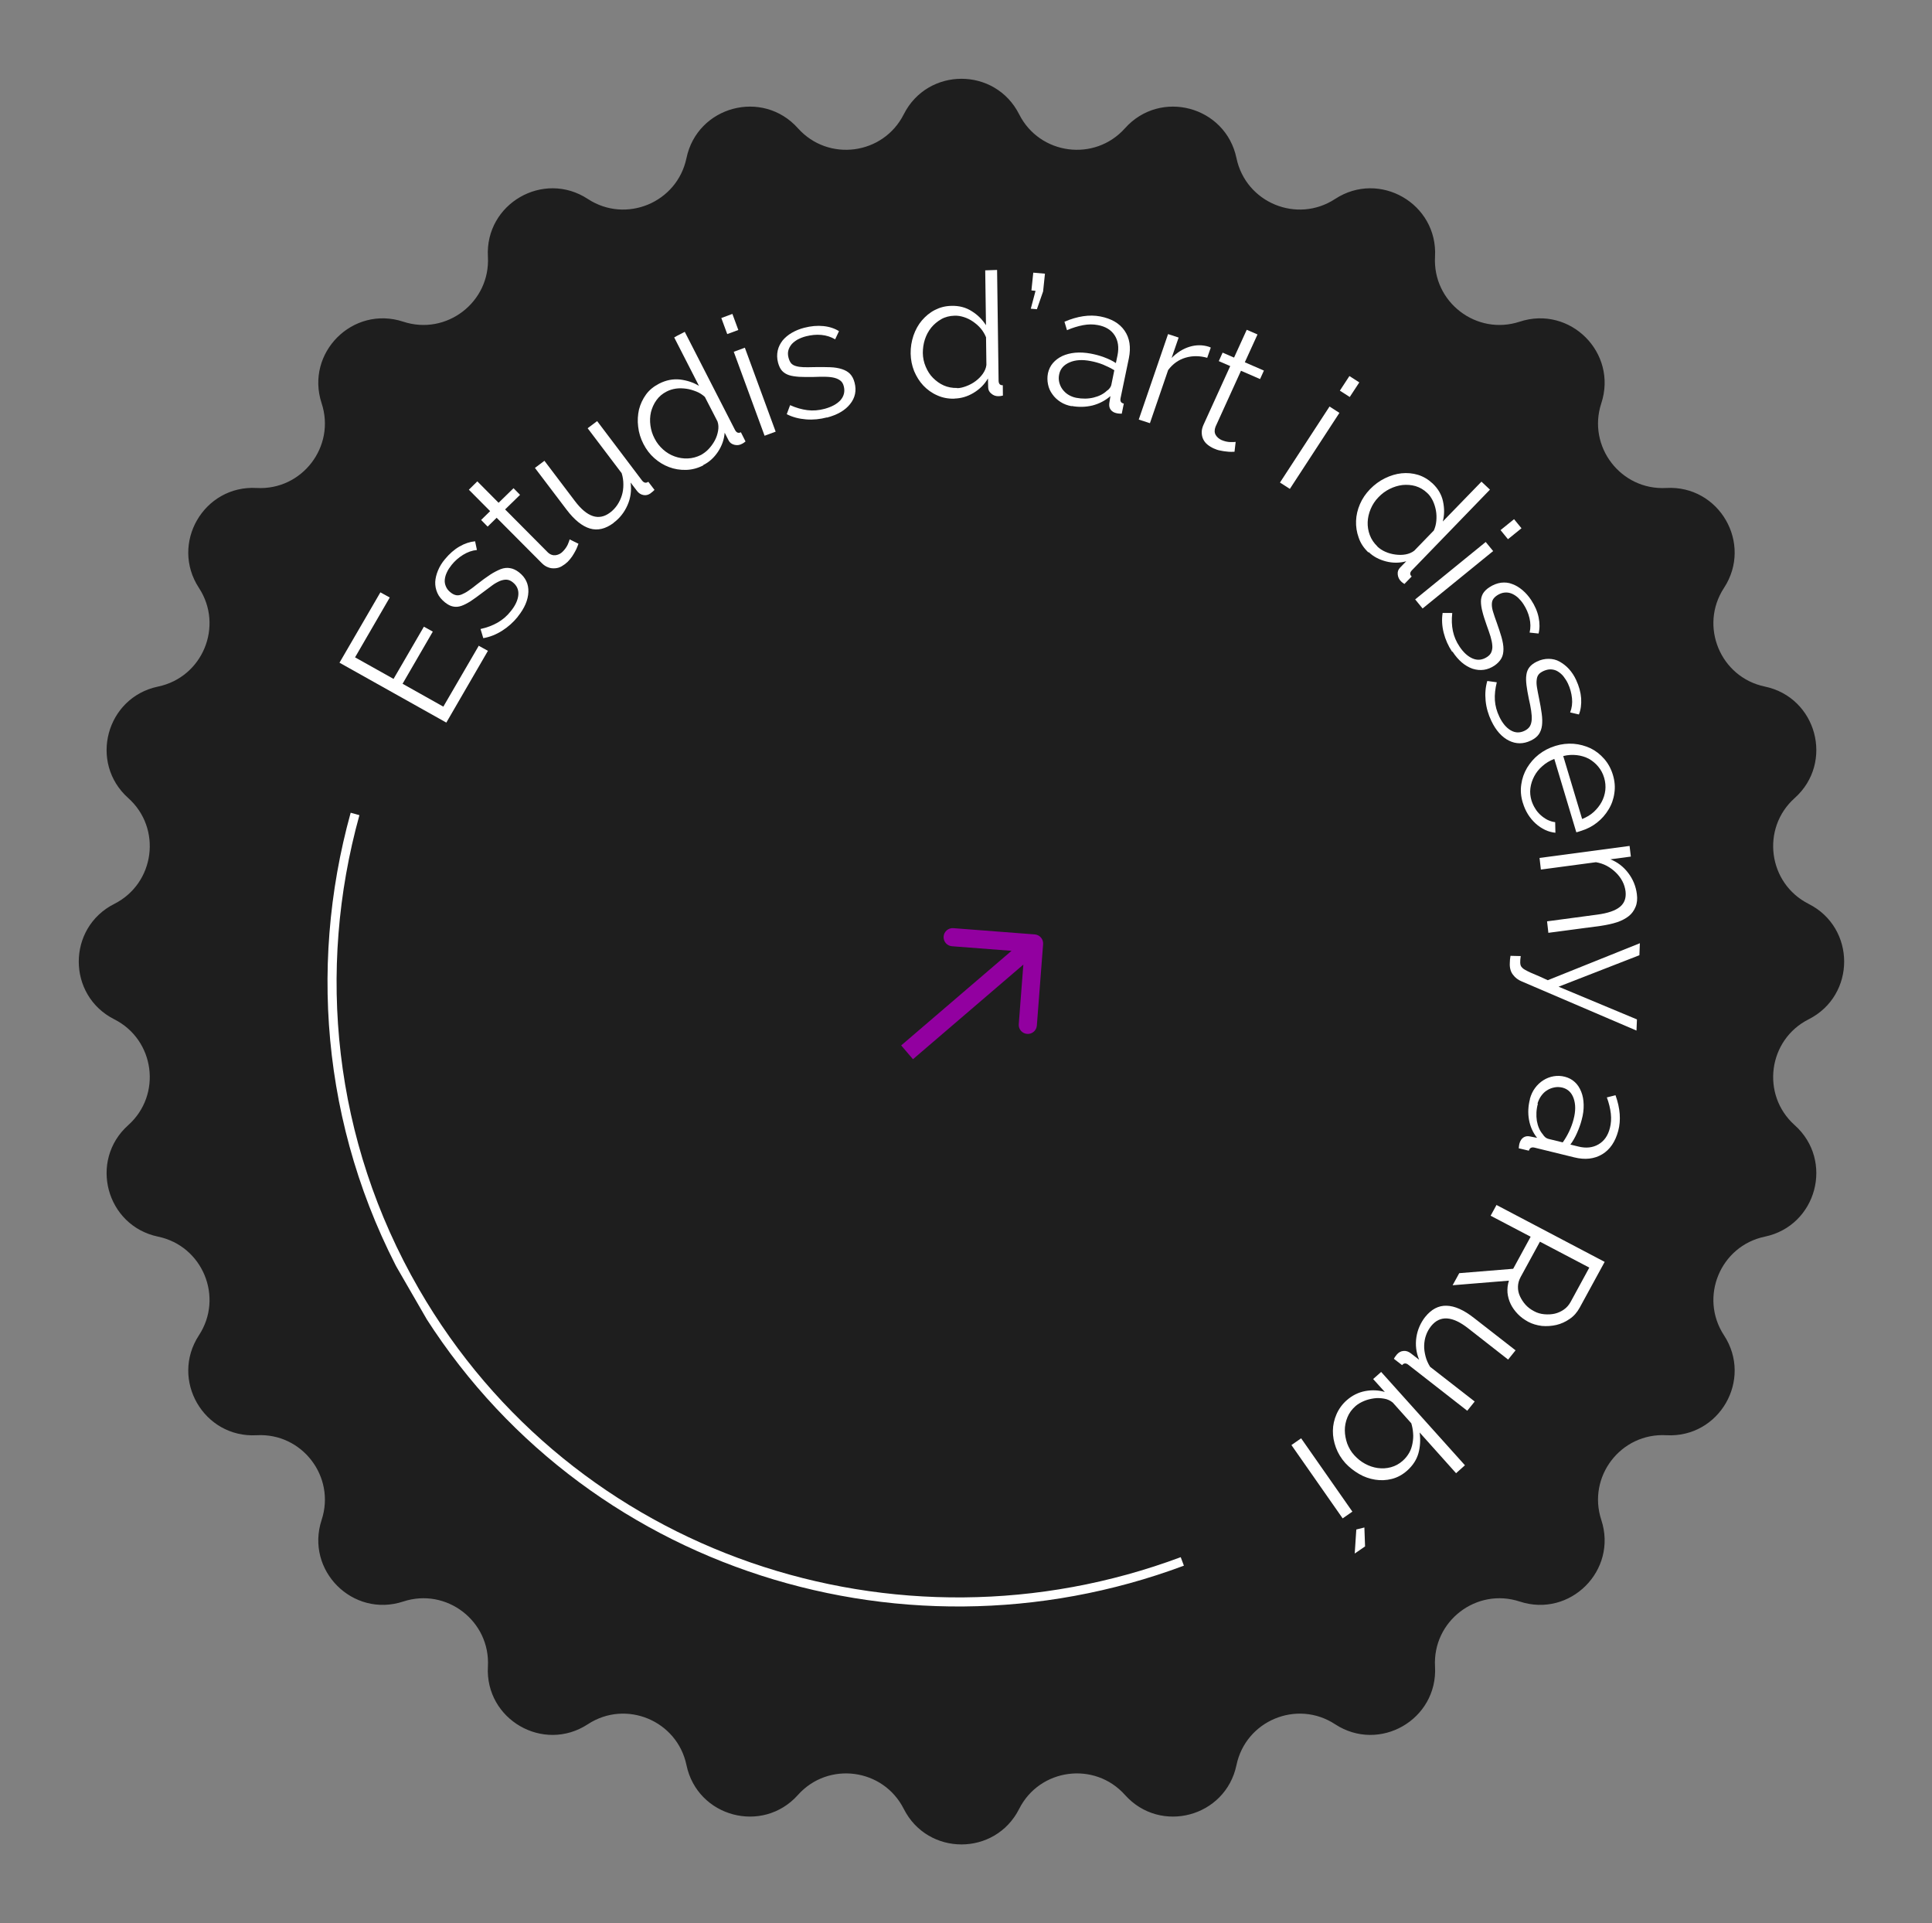 <svg xmlns="http://www.w3.org/2000/svg" width="213" height="212" viewBox="0 0 213 212" fill="none"><rect x="0" y="0" width="213" height="212" fill="#808080" stroke="none"/><path d="M100.087 12.823C102.536 7.971 109.464 7.971 111.913 12.823C114.334 17.619 120.824 18.474 124.404 14.468C128.026 10.415 134.718 12.208 135.828 17.528C136.926 22.788 142.973 25.293 147.468 22.35C152.015 19.373 158.014 22.837 157.71 28.263C157.409 33.627 162.602 37.612 167.705 35.933C172.868 34.234 177.766 39.132 176.067 44.295C174.388 49.398 178.373 54.591 183.737 54.29C189.164 53.986 192.627 59.985 189.65 64.532C186.707 69.027 189.212 75.075 194.472 76.172C199.792 77.282 201.585 83.974 197.532 87.596C193.526 91.176 194.381 97.666 199.177 100.087C204.029 102.536 204.029 109.464 199.177 111.913C194.381 114.334 193.526 120.824 197.532 124.404C201.585 128.026 199.792 134.718 194.472 135.828C189.212 136.926 186.707 142.973 189.65 147.468C192.627 152.015 189.164 158.014 183.737 157.71C178.373 157.409 174.388 162.602 176.067 167.705C177.766 172.868 172.868 177.766 167.705 176.067C162.602 174.388 157.409 178.373 157.71 183.737C158.014 189.164 152.015 192.627 147.468 189.65C142.973 186.707 136.926 189.212 135.828 194.472C134.718 199.792 128.026 201.585 124.404 197.532C120.824 193.526 114.334 194.381 111.913 199.177C109.464 204.029 102.536 204.029 100.087 199.177C97.666 194.381 91.176 193.526 87.596 197.532C83.974 201.585 77.282 199.792 76.172 194.472C75.075 189.212 69.027 186.707 64.532 189.65C59.985 192.627 53.986 189.164 54.29 183.737C54.591 178.373 49.398 174.388 44.295 176.067C39.132 177.766 34.234 172.868 35.933 167.705C37.612 162.602 33.627 157.409 28.263 157.71C22.837 158.014 19.373 152.015 22.35 147.468C25.293 142.973 22.788 136.926 17.528 135.828C12.208 134.718 10.415 128.026 14.468 124.404C18.474 120.824 17.619 114.334 12.823 111.913C7.971 109.464 7.971 102.536 12.823 100.087C17.619 97.666 18.474 91.176 14.468 87.596C10.415 83.974 12.208 77.282 17.528 76.172C22.788 75.075 25.293 69.027 22.35 64.532C19.373 59.985 22.837 53.986 28.263 54.29C33.627 54.591 37.612 49.398 35.933 44.295C34.234 39.132 39.132 34.234 44.295 35.933C49.398 37.612 54.591 33.627 54.29 28.263C53.986 22.837 59.985 19.373 64.532 22.35C69.027 25.293 75.075 22.788 76.172 17.528C77.282 12.208 83.974 10.415 87.596 14.468C91.176 18.474 97.666 17.619 100.087 12.823Z" fill="#1E1E1E" stroke="#1E1E1E"></path><g clip-path="url(#clip0_48_83)"><path d="M52.76 71.174L53.793 71.743L49.207 79.653L37.428 73.052L41.937 65.296L42.969 65.865L39.144 72.462L43.388 74.837L46.734 69.081L47.716 69.625L44.383 75.373L48.877 77.895L52.802 71.15L52.76 71.174Z" fill="white"></path><path d="M57.087 67.983C56.59 68.598 56.016 69.112 55.351 69.532C54.685 69.953 53.991 70.226 53.281 70.344L52.977 69.337C53.685 69.183 54.31 68.949 54.866 68.629C55.422 68.308 55.895 67.907 56.31 67.376C56.822 66.753 57.097 66.139 57.146 65.582C57.196 65.026 56.991 64.543 56.52 64.177C56.311 64.007 56.069 63.91 55.861 63.902C55.632 63.889 55.398 63.933 55.124 64.037C54.858 64.154 54.558 64.309 54.248 64.542C53.938 64.776 53.559 65.049 53.16 65.353C52.685 65.718 52.264 66.016 51.891 66.267C51.51 66.506 51.168 66.685 50.859 66.79C50.549 66.896 50.25 66.923 49.953 66.858C49.664 66.807 49.369 66.649 49.062 66.407C48.681 66.099 48.391 65.757 48.22 65.364C48.048 64.972 47.97 64.58 47.983 64.153C48.005 63.74 48.111 63.315 48.289 62.885C48.466 62.454 48.723 62.033 49.053 61.642C49.545 61.049 50.071 60.581 50.655 60.244C51.239 59.907 51.816 59.719 52.379 59.667L52.58 60.626C52.053 60.675 51.547 60.858 51.054 61.16C50.562 61.463 50.145 61.831 49.789 62.273C49.574 62.543 49.395 62.81 49.273 63.081C49.137 63.36 49.065 63.62 49.037 63.891C49.008 64.163 49.057 64.407 49.163 64.656C49.269 64.904 49.431 65.12 49.692 65.315C49.902 65.486 50.099 65.572 50.288 65.609C50.476 65.646 50.682 65.618 50.906 65.525C51.13 65.432 51.374 65.309 51.651 65.113C51.927 64.918 52.244 64.698 52.594 64.405C53.117 63.994 53.585 63.65 54.014 63.366C54.443 63.082 54.848 62.885 55.191 62.741C55.556 62.603 55.905 62.566 56.238 62.629C56.563 62.678 56.893 62.833 57.229 63.094C57.947 63.663 58.285 64.378 58.253 65.253C58.221 66.127 57.839 67.039 57.093 67.962L57.087 67.983Z" fill="white"></path><path d="M63.785 59.91C63.785 59.91 63.709 60.1 63.653 60.26C63.597 60.419 63.519 60.574 63.422 60.758C63.324 60.941 63.212 61.133 63.073 61.341C62.934 61.549 62.765 61.738 62.582 61.934C62.377 62.125 62.157 62.289 61.92 62.425C61.684 62.562 61.444 62.628 61.194 62.644C60.945 62.661 60.693 62.642 60.452 62.545C60.196 62.456 59.959 62.301 59.74 62.082L54.755 57.075L53.762 58.05L53.043 57.318L54.036 56.343L51.691 53.983L52.624 53.062L54.969 55.423L56.616 53.816L57.335 54.548L55.688 56.155L60.415 60.909C60.686 61.154 60.977 61.24 61.268 61.2C61.56 61.159 61.818 61.028 62.029 60.815C62.287 60.557 62.48 60.282 62.602 60.011C62.715 59.727 62.791 59.537 62.801 59.459L63.787 59.946L63.785 59.91Z" fill="white"></path><path d="M67.632 57.653C66.764 58.3 65.888 58.514 65.037 58.259C64.185 58.004 63.325 57.317 62.471 56.19L58.975 51.58L60.022 50.794L63.379 55.228C64.727 57.018 66.024 57.434 67.263 56.5C67.573 56.267 67.838 55.986 68.057 55.66C68.276 55.333 68.443 54.981 68.559 54.605C68.675 54.228 68.726 53.835 68.725 53.416C68.725 52.998 68.674 52.59 68.537 52.16L64.787 47.205L65.834 46.419L70.778 52.96C70.993 53.236 71.225 53.285 71.473 53.105L72.158 54.002C72.056 54.115 71.953 54.193 71.878 54.255C71.802 54.317 71.746 54.349 71.727 54.379C71.478 54.558 71.203 54.626 70.927 54.567C70.66 54.521 70.401 54.361 70.207 54.09L69.523 53.193C69.641 54.071 69.527 54.902 69.182 55.684C68.837 56.466 68.328 57.124 67.652 57.623L67.632 57.653Z" fill="white"></path><path d="M77.542 51.294C76.928 51.612 76.286 51.782 75.628 51.798C74.97 51.814 74.356 51.713 73.764 51.49C73.172 51.267 72.632 50.942 72.136 50.5C71.648 50.072 71.255 49.552 70.944 48.949C70.625 48.332 70.427 47.7 70.356 47.031C70.27 46.37 70.316 45.742 70.449 45.138C70.603 44.539 70.86 43.99 71.221 43.49C71.581 42.991 72.075 42.596 72.675 42.286C73.435 41.902 74.2 41.752 74.971 41.835C75.749 41.932 76.456 42.161 77.063 42.539L74.323 37.183L75.494 36.58L81.03 47.387C81.189 47.695 81.409 47.787 81.681 47.648L82.193 48.663C82.042 48.787 81.911 48.881 81.806 48.923C81.542 49.076 81.242 49.103 80.959 49.03C80.676 48.956 80.46 48.808 80.332 48.554L79.893 47.697C79.833 48.46 79.584 49.15 79.159 49.796C78.722 50.449 78.189 50.939 77.526 51.267L77.542 51.294ZM77.288 50.148C77.566 49.987 77.856 49.784 78.12 49.504C78.384 49.223 78.611 48.91 78.801 48.564C78.99 48.218 79.1 47.863 79.166 47.497C79.233 47.131 79.214 46.778 79.104 46.459L77.708 43.751C77.437 43.507 77.132 43.3 76.774 43.161C76.416 43.022 76.052 42.904 75.669 42.852C75.287 42.8 74.907 42.782 74.53 42.836C74.153 42.89 73.808 42.998 73.508 43.153C73.02 43.398 72.651 43.721 72.364 44.123C72.077 44.525 71.886 44.964 71.767 45.432C71.657 45.915 71.64 46.398 71.709 46.904C71.779 47.41 71.926 47.89 72.165 48.335C72.405 48.815 72.727 49.212 73.11 49.555C73.494 49.898 73.915 50.147 74.382 50.314C74.849 50.481 75.319 50.556 75.826 50.536C76.333 50.517 76.813 50.385 77.288 50.148Z" fill="white"></path><path d="M80.177 36.827L79.524 35.055L80.746 34.604L81.399 36.376L80.177 36.827ZM84.294 48.033L80.896 38.778L82.118 38.328L85.516 47.583L84.294 48.033Z" fill="white"></path><path d="M91.168 46.013C90.413 46.212 89.644 46.292 88.867 46.23C88.09 46.169 87.371 45.983 86.738 45.657L87.108 44.66C87.761 44.957 88.401 45.134 89.021 45.213C89.641 45.292 90.275 45.236 90.918 45.065C91.701 44.849 92.279 44.534 92.664 44.111C93.042 43.674 93.173 43.162 93.028 42.59C92.963 42.318 92.845 42.113 92.673 41.975C92.501 41.838 92.287 41.725 92.004 41.651C91.721 41.578 91.404 41.543 91.01 41.534C90.615 41.525 90.158 41.534 89.65 41.554C89.064 41.565 88.54 41.557 88.103 41.537C87.657 41.503 87.275 41.451 86.976 41.35C86.677 41.249 86.418 41.09 86.22 40.876C86.023 40.662 85.885 40.359 85.779 39.983C85.654 39.51 85.651 39.056 85.743 38.638C85.836 38.221 86.031 37.853 86.286 37.524C86.562 37.2 86.898 36.916 87.301 36.683C87.704 36.45 88.166 36.256 88.668 36.13C89.41 35.939 90.115 35.877 90.785 35.946C91.455 36.014 92.031 36.21 92.498 36.505L92.073 37.406C91.622 37.138 91.119 36.973 90.55 36.919C89.982 36.865 89.427 36.931 88.875 37.067C88.536 37.153 88.235 37.273 87.963 37.411C87.699 37.564 87.478 37.728 87.295 37.924C87.12 38.135 86.989 38.356 86.917 38.616C86.844 38.877 86.859 39.159 86.94 39.459C87.01 39.709 87.107 39.909 87.229 40.056C87.366 40.196 87.536 40.298 87.754 40.355C87.979 40.425 88.26 40.462 88.583 40.476C88.906 40.49 89.307 40.478 89.764 40.468C90.422 40.453 91.003 40.463 91.512 40.479C92.022 40.494 92.455 40.572 92.82 40.689C93.184 40.807 93.486 40.978 93.714 41.211C93.949 41.458 94.116 41.78 94.216 42.177C94.449 43.062 94.276 43.854 93.725 44.536C93.182 45.232 92.32 45.73 91.162 46.034L91.168 46.013Z" fill="white"></path><path d="M105.244 43.949C104.55 43.967 103.907 43.847 103.327 43.581C102.733 43.323 102.219 42.946 101.794 42.499C101.362 42.039 101.033 41.501 100.779 40.901C100.539 40.293 100.412 39.656 100.398 38.99C100.383 38.289 100.498 37.622 100.708 36.99C100.931 36.351 101.238 35.792 101.636 35.325C102.034 34.859 102.507 34.459 103.064 34.173C103.622 33.888 104.215 33.727 104.895 33.717C105.731 33.69 106.494 33.887 107.146 34.311C107.813 34.727 108.313 35.24 108.703 35.852L108.619 29.801L109.927 29.756L110.093 41.951C110.098 42.312 110.25 42.479 110.557 42.466L110.568 43.607C110.369 43.648 110.221 43.68 110.106 43.673C109.799 43.687 109.521 43.592 109.296 43.394C109.057 43.204 108.945 42.978 108.944 42.687L108.921 41.717C108.54 42.374 108.01 42.899 107.337 43.306C106.664 43.712 105.965 43.915 105.236 43.935L105.244 43.949ZM105.519 42.789C105.834 42.789 106.173 42.703 106.538 42.565C106.903 42.427 107.245 42.248 107.555 42.014C107.864 41.781 108.137 41.514 108.35 41.209C108.563 40.904 108.71 40.582 108.749 40.232L108.709 37.178C108.569 36.84 108.388 36.526 108.143 36.23C107.898 35.934 107.606 35.684 107.293 35.464C106.981 35.244 106.643 35.075 106.278 34.958C105.914 34.84 105.567 34.786 105.225 34.801C104.695 34.816 104.194 34.941 103.777 35.182C103.346 35.431 102.982 35.732 102.666 36.115C102.364 36.489 102.123 36.938 101.969 37.41C101.809 37.903 101.742 38.397 101.74 38.907C101.746 39.432 101.852 39.935 102.056 40.418C102.261 40.901 102.519 41.316 102.867 41.661C103.215 42.007 103.602 42.293 104.05 42.49C104.497 42.687 104.996 42.781 105.525 42.767L105.519 42.789Z" fill="white"></path><path d="M113.641 34.039L114.166 32.061L113.713 32.013L113.917 30.056L115.205 30.169L115 32.125L114.317 34.086L113.655 34.031L113.641 34.039Z" fill="white"></path><path d="M118.156 44.779C117.701 44.697 117.277 44.541 116.921 44.309C116.565 44.078 116.257 43.8 116.024 43.461C115.778 43.13 115.622 42.765 115.544 42.373C115.458 41.967 115.452 41.571 115.536 41.139C115.629 40.722 115.802 40.349 116.079 40.025C116.355 39.702 116.706 39.444 117.111 39.247C117.538 39.055 118.004 38.931 118.531 38.882C119.059 38.833 119.633 38.865 120.233 38.974C120.732 39.068 121.233 39.197 121.73 39.384C122.227 39.571 122.66 39.776 123.024 40.021L123.207 39.15C123.376 38.288 123.273 37.564 122.891 36.966C122.508 36.367 121.879 35.984 121.012 35.829C120.513 35.735 119.976 35.736 119.409 35.844C118.842 35.953 118.256 36.127 117.633 36.396L117.355 35.464C118.797 34.85 120.112 34.656 121.298 34.881C122.528 35.118 123.422 35.639 123.98 36.446C124.547 37.266 124.7 38.27 124.457 39.485L123.543 43.873C123.469 44.225 123.587 44.43 123.898 44.487L123.671 45.602C123.449 45.602 123.29 45.585 123.168 45.564C122.835 45.502 122.613 45.375 122.459 45.172C122.305 44.97 122.265 44.738 122.299 44.445L122.422 43.664C121.854 44.156 121.185 44.506 120.444 44.697C119.694 44.875 118.929 44.898 118.141 44.752L118.156 44.779ZM118.659 43.852C119.324 43.978 119.968 43.97 120.569 43.824C121.17 43.677 121.672 43.423 122.04 43.066C122.179 42.985 122.28 42.872 122.374 42.745C122.467 42.618 122.511 42.502 122.527 42.402L122.851 40.812C122.452 40.57 122.04 40.37 121.601 40.187C121.169 40.017 120.704 39.885 120.227 39.797C119.33 39.623 118.559 39.667 117.922 39.944C117.285 40.221 116.899 40.644 116.774 41.262C116.704 41.558 116.713 41.862 116.777 42.134C116.85 42.42 116.956 42.668 117.134 42.912C117.303 43.142 117.515 43.347 117.774 43.507C118.033 43.667 118.326 43.789 118.659 43.852Z" fill="white"></path><path d="M133.126 39.451C132.283 39.209 131.48 39.199 130.705 39.428C129.929 39.658 129.302 40.111 128.786 40.791L126.777 46.649L125.545 46.249L128.777 36.827L129.943 37.21L129.167 39.46C129.765 38.86 130.43 38.44 131.156 38.221C131.882 38.002 132.592 38.011 133.269 38.221C133.364 38.257 133.437 38.288 133.488 38.313L133.096 39.431L133.126 39.451Z" fill="white"></path><path d="M136.116 49.797C136.116 49.797 135.916 49.803 135.751 49.807C135.587 49.811 135.414 49.801 135.212 49.772C135.018 49.757 134.794 49.722 134.541 49.668C134.295 49.628 134.062 49.544 133.812 49.433C133.563 49.322 133.333 49.181 133.124 49.011C132.914 48.841 132.768 48.652 132.656 48.425C132.544 48.199 132.495 47.954 132.488 47.685C132.481 47.416 132.545 47.142 132.673 46.85L135.63 40.354L134.369 39.807L134.792 38.871L136.053 39.418L137.451 36.352L138.639 36.868L137.24 39.934L139.344 40.85L138.921 41.786L136.817 40.87L134.008 47.044C133.876 47.393 133.885 47.698 134.027 47.944C134.169 48.189 134.386 48.373 134.665 48.504C135.01 48.651 135.328 48.721 135.63 48.73C135.931 48.738 136.131 48.732 136.23 48.711L136.102 49.804L136.116 49.797Z" fill="white"></path><path d="M147.718 43.062L148.771 41.452L149.861 42.153L148.807 43.762L147.718 43.062ZM141.115 53.192L146.579 44.812L147.669 45.512L142.205 53.892L141.115 53.192Z" fill="white"></path><path d="M150.861 60.894C150.363 60.417 150.006 59.895 149.794 59.271C149.576 58.668 149.479 58.051 149.503 57.418C149.526 56.785 149.673 56.172 149.934 55.566C150.196 54.96 150.568 54.417 151.043 53.925C151.532 53.424 152.077 53.018 152.684 52.722C153.291 52.426 153.904 52.236 154.517 52.174C155.129 52.112 155.733 52.163 156.337 52.343C156.927 52.53 157.459 52.842 157.941 53.292C158.552 53.868 158.938 54.538 159.093 55.286C159.255 56.048 159.25 56.779 159.066 57.486L163.33 53.094L164.265 53.975L155.677 62.848C155.418 63.107 155.41 63.348 155.635 63.546L154.834 64.373C154.664 64.271 154.551 64.172 154.468 64.092C154.257 63.887 154.129 63.633 154.098 63.323C154.067 63.013 154.155 62.78 154.352 62.575L155.038 61.87C154.304 62.075 153.545 62.076 152.804 61.885C152.064 61.693 151.409 61.361 150.895 60.856L150.861 60.894ZM151.866 60.26C152.099 60.471 152.382 60.672 152.726 60.819C153.079 60.98 153.449 61.075 153.831 61.128C154.213 61.18 154.586 61.184 154.955 61.117C155.324 61.049 155.653 60.914 155.921 60.704L158.08 58.474C158.234 58.131 158.322 57.77 158.353 57.407C158.384 57.043 158.377 56.646 158.307 56.268C158.237 55.889 158.125 55.535 157.963 55.191C157.788 54.856 157.601 54.563 157.338 54.333C156.96 53.968 156.525 53.727 156.052 53.582C155.587 53.45 155.105 53.418 154.614 53.465C154.13 53.526 153.658 53.671 153.197 53.901C152.737 54.13 152.324 54.442 151.978 54.805C151.604 55.185 151.319 55.622 151.116 56.104C150.912 56.586 150.802 57.068 150.784 57.552C150.767 58.035 150.843 58.52 151.018 58.983C151.193 59.446 151.465 59.854 151.842 60.218L151.866 60.26Z" fill="white"></path><path d="M165.432 58.436L166.922 57.23L167.741 58.232L166.251 59.438L165.432 58.436ZM156.019 66.074L163.797 59.744L164.616 60.746L156.839 67.075L156.019 66.074Z" fill="white"></path><path d="M160.092 71.843C159.664 71.198 159.355 70.503 159.165 69.757C158.975 69.01 158.936 68.268 159.049 67.566L160.109 67.573C160.025 68.295 160.053 68.952 160.178 69.554C160.303 70.156 160.549 70.742 160.914 71.278C161.35 71.936 161.846 72.378 162.38 72.598C162.915 72.817 163.434 72.754 163.946 72.422C164.188 72.264 164.344 72.084 164.425 71.872C164.507 71.661 164.552 71.417 164.523 71.142C164.508 70.86 164.434 70.538 164.328 70.162C164.208 69.795 164.071 69.364 163.896 68.901C163.709 68.353 163.54 67.868 163.438 67.435C163.323 67.01 163.274 66.637 163.271 66.311C163.268 65.985 163.347 65.703 163.49 65.439C163.642 65.187 163.872 64.945 164.212 64.731C164.627 64.454 165.055 64.298 165.481 64.234C165.916 64.184 166.326 64.22 166.714 64.379C167.107 64.515 167.477 64.739 167.837 65.041C168.197 65.343 168.517 65.705 168.797 66.126C169.217 66.757 169.494 67.398 169.629 68.049C169.764 68.699 169.76 69.302 169.624 69.836L168.637 69.732C168.76 69.206 168.753 68.682 168.624 68.137C168.495 67.593 168.275 67.083 167.963 66.607C167.776 66.315 167.57 66.087 167.359 65.882C167.134 65.684 166.896 65.529 166.655 65.432C166.413 65.335 166.146 65.289 165.868 65.322C165.605 65.347 165.331 65.45 165.061 65.624C164.833 65.774 164.684 65.933 164.592 66.095C164.5 66.257 164.468 66.458 164.473 66.692C164.478 66.925 164.529 67.206 164.631 67.511C164.733 67.816 164.839 68.192 165.004 68.607C165.23 69.223 165.395 69.765 165.542 70.244C165.675 70.732 165.755 71.159 165.754 71.542C165.753 71.925 165.693 72.27 165.529 72.564C165.366 72.859 165.115 73.131 164.77 73.367C164.009 73.879 163.198 73.983 162.361 73.72C161.529 73.435 160.78 72.811 160.141 71.833L160.092 71.843Z" fill="white"></path><path d="M164.412 79.455C164.081 78.754 163.864 78.023 163.787 77.249C163.71 76.474 163.772 75.746 163.972 75.066L165.018 75.209C164.847 75.908 164.768 76.573 164.808 77.187C164.847 77.802 165.016 78.414 165.297 78.998C165.636 79.713 166.057 80.217 166.559 80.51C167.061 80.802 167.585 80.81 168.114 80.54C168.373 80.409 168.543 80.256 168.669 80.056C168.78 79.864 168.847 79.626 168.867 79.341C168.888 79.056 168.863 78.724 168.807 78.338C168.751 77.951 168.663 77.511 168.551 77.029C168.428 76.463 168.351 75.943 168.292 75.521C168.24 75.078 168.228 74.703 168.282 74.38C168.323 74.065 168.436 73.781 168.618 73.549C168.799 73.317 169.067 73.108 169.43 72.934C169.876 72.713 170.323 72.619 170.753 72.626C171.183 72.632 171.589 72.726 171.951 72.936C172.313 73.145 172.663 73.399 172.975 73.747C173.287 74.094 173.551 74.488 173.762 74.949C174.084 75.637 174.271 76.312 174.32 76.976C174.356 77.647 174.286 78.233 174.071 78.758L173.106 78.532C173.302 78.037 173.367 77.508 173.309 76.958C173.252 76.409 173.109 75.872 172.867 75.357C172.721 75.04 172.535 74.783 172.366 74.553C172.174 74.318 171.965 74.148 171.735 74.007C171.506 73.866 171.244 73.799 170.979 73.788C170.713 73.778 170.438 73.846 170.144 73.979C169.9 74.102 169.713 74.227 169.614 74.376C169.5 74.532 169.438 74.714 169.416 74.964C169.385 75.2 169.4 75.482 169.453 75.798C169.505 76.114 169.576 76.492 169.671 76.947C169.798 77.584 169.907 78.158 169.969 78.65C170.039 79.156 170.048 79.588 170.003 79.96C169.958 80.332 169.84 80.673 169.647 80.948C169.454 81.224 169.158 81.449 168.781 81.63C167.957 82.033 167.141 82.031 166.361 81.644C165.582 81.256 164.92 80.527 164.42 79.469L164.412 79.455Z" fill="white"></path><path d="M167.884 88.485C167.676 87.804 167.618 87.127 167.719 86.467C167.807 85.816 168.025 85.199 168.353 84.645C168.696 84.083 169.114 83.587 169.65 83.168C170.186 82.749 170.786 82.439 171.476 82.223C172.152 82.014 172.814 81.942 173.49 81.989C174.152 82.044 174.769 82.215 175.349 82.481C175.915 82.755 176.423 83.154 176.858 83.65C177.292 84.145 177.617 84.741 177.817 85.408C178.025 86.089 178.083 86.766 177.981 87.425C177.894 88.077 177.676 88.694 177.34 89.234C177.011 89.788 176.586 90.271 176.063 90.682C175.541 91.093 174.955 91.394 174.293 91.595C174.201 91.629 174.102 91.65 173.997 91.692C173.906 91.727 173.834 91.732 173.785 91.742L171.359 83.656C170.861 83.853 170.416 84.109 170.04 84.454C169.657 84.784 169.368 85.151 169.147 85.57C168.926 85.99 168.784 86.417 168.723 86.89C168.662 87.362 168.714 87.805 168.853 88.271C168.948 88.562 169.085 88.865 169.257 89.13C169.423 89.417 169.628 89.645 169.861 89.856C170.094 90.067 170.34 90.235 170.605 90.374C170.884 90.504 171.161 90.599 171.456 90.629L171.482 91.797C171.086 91.753 170.694 91.651 170.334 91.477C169.974 91.302 169.618 91.071 169.301 90.78C168.985 90.489 168.703 90.16 168.46 89.772C168.218 89.384 168.031 88.964 167.892 88.499L167.884 88.485ZM174.41 90.289C174.908 90.092 175.352 89.836 175.714 89.499C176.076 89.163 176.364 88.796 176.579 88.399C176.795 88.001 176.929 87.56 176.984 87.109C177.031 86.645 176.992 86.194 176.853 85.728C176.714 85.262 176.499 84.858 176.201 84.502C175.903 84.146 175.551 83.858 175.167 83.642C174.77 83.435 174.318 83.295 173.843 83.242C173.367 83.188 172.86 83.208 172.344 83.342L174.431 90.294L174.41 90.289Z" fill="white"></path><path d="M170.707 102.842L170.561 101.561L176.1 100.821C177.287 100.664 178.116 100.367 178.603 99.959C179.104 99.542 179.296 98.976 179.215 98.258C179.166 97.885 179.06 97.509 178.869 97.146C178.686 96.797 178.439 96.466 178.145 96.181C177.851 95.895 177.522 95.648 177.147 95.446C176.771 95.244 176.363 95.116 175.951 95.044L169.879 95.855L169.732 94.574L179.658 93.249L179.799 94.424L177.545 94.724C178.313 95.028 178.969 95.523 179.5 96.218C180.031 96.912 180.352 97.692 180.462 98.557C180.534 99.099 180.487 99.563 180.315 99.972C180.143 100.38 179.911 100.715 179.567 100.986C179.223 101.257 178.798 101.484 178.271 101.662C177.757 101.831 177.162 101.956 176.516 102.056L170.699 102.828L170.707 102.842Z" fill="white"></path><path d="M167.661 105.365C167.645 105.466 167.629 105.566 167.626 105.658C167.61 105.759 167.608 105.851 167.606 105.943C167.589 106.171 167.62 106.354 167.677 106.485C167.748 106.608 167.871 106.755 168.092 106.882C168.314 107.009 168.609 107.167 169.018 107.331C169.428 107.495 169.956 107.736 170.639 108.052L180.792 103.975L180.74 105.298L171.83 108.767L180.471 112.373L180.421 113.603L167.746 108.175C167.379 108.022 167.059 107.788 166.812 107.457C166.552 107.135 166.42 106.682 166.456 106.134C166.456 106.006 166.464 105.892 166.473 105.778C166.481 105.664 166.509 105.52 166.53 105.363L167.677 105.392L167.661 105.365Z" fill="white"></path><path d="M168.669 121.135C168.795 120.679 168.975 120.284 169.236 119.934C169.496 119.583 169.796 119.3 170.15 119.078C170.503 118.856 170.882 118.71 171.287 118.64C171.691 118.571 172.107 118.585 172.521 118.692C172.935 118.799 173.303 118.987 173.619 119.278C173.927 119.556 174.154 119.916 174.327 120.344C174.5 120.773 174.582 121.235 174.596 121.773C174.61 122.311 174.539 122.862 174.377 123.447C174.253 123.938 174.071 124.425 173.853 124.915C173.636 125.405 173.393 125.818 173.132 126.169L173.995 126.381C174.845 126.601 175.592 126.515 176.218 126.154C176.843 125.793 177.277 125.197 177.489 124.345C177.614 123.855 177.657 123.32 177.591 122.757C177.526 122.194 177.387 121.6 177.153 120.971L178.107 120.73C178.628 122.177 178.719 123.49 178.408 124.653C178.085 125.859 177.494 126.728 176.64 127.239C175.773 127.758 174.748 127.877 173.558 127.58L169.198 126.511C168.849 126.421 168.641 126.541 168.556 126.844L167.44 126.579C167.464 126.364 167.476 126.193 167.507 126.085C167.597 125.76 167.742 125.53 167.943 125.396C168.157 125.254 168.391 125.21 168.688 125.275L169.462 125.429C168.995 124.843 168.701 124.175 168.569 123.432C168.436 122.689 168.474 121.921 168.677 121.148L168.669 121.135ZM169.549 121.664C169.369 122.315 169.345 122.948 169.435 123.552C169.546 124.161 169.758 124.658 170.086 125.033C170.165 125.169 170.263 125.276 170.376 125.375C170.481 125.46 170.606 125.516 170.714 125.544L172.289 125.928C172.555 125.555 172.798 125.142 172.998 124.717C173.197 124.292 173.367 123.848 173.486 123.379C173.718 122.499 173.72 121.733 173.493 121.081C173.273 120.443 172.858 120.046 172.248 119.888C171.951 119.823 171.664 119.806 171.366 119.869C171.083 119.923 170.809 120.027 170.566 120.185C170.316 120.329 170.106 120.542 169.919 120.796C169.732 121.049 169.604 121.342 169.506 121.653L169.549 121.664Z" fill="white"></path><path d="M164.963 132.816L176.911 139.101L174.156 144.15C173.875 144.659 173.511 145.087 173.055 145.387C172.606 145.701 172.11 145.933 171.586 146.053C171.063 146.173 170.528 146.209 169.981 146.161C169.44 146.09 168.931 145.947 168.474 145.701C168.039 145.461 167.659 145.188 167.333 144.848C167.008 144.509 166.745 144.15 166.552 143.752C166.359 143.353 166.243 142.929 166.199 142.499C166.169 142.061 166.21 141.619 166.358 141.169L160.148 141.677L160.879 140.345L166.826 139.861L168.751 136.328L164.339 134.013L164.979 132.843L164.963 132.816ZM169.782 136.862L167.647 140.771C167.458 141.117 167.362 141.464 167.353 141.833C167.344 142.202 167.42 142.559 167.573 142.889C167.727 143.219 167.93 143.539 168.189 143.827C168.447 144.114 168.768 144.348 169.114 144.531C169.468 144.727 169.846 144.836 170.256 144.873C170.666 144.909 171.045 144.891 171.406 144.81C171.781 144.721 172.116 144.564 172.42 144.352C172.738 144.132 172.966 143.854 173.15 143.53L175.218 139.732L169.768 136.87L169.782 136.862Z" fill="white"></path><path d="M157.125 145.17C157.804 144.324 158.598 143.902 159.487 143.934C160.391 143.959 161.388 144.403 162.509 145.285L167.088 148.851L166.268 149.87L161.875 146.434C160.112 145.048 158.755 144.976 157.78 146.176C157.545 146.476 157.348 146.808 157.224 147.171C157.086 147.542 157.028 147.922 157.012 148.313C156.997 148.704 157.062 149.104 157.161 149.501C157.261 149.899 157.432 150.292 157.667 150.666L162.582 154.493L161.762 155.512L155.286 150.457C155.009 150.234 154.773 150.243 154.578 150.483L153.675 149.785C153.747 149.652 153.812 149.541 153.88 149.466C153.948 149.39 153.973 149.339 154.007 149.301C154.21 149.075 154.446 148.939 154.732 148.919C155.009 148.887 155.286 148.982 155.555 149.191L156.459 149.889C156.122 149.082 156.028 148.244 156.155 147.406C156.283 146.567 156.622 145.807 157.145 145.141L157.125 145.17Z" fill="white"></path><path d="M148.475 154.353C149.077 153.823 149.754 153.487 150.505 153.344C151.257 153.202 151.982 153.238 152.673 153.44L151.387 152.016L152.27 151.233L161.508 161.522L160.53 162.396L156.512 157.907C156.618 158.701 156.58 159.47 156.382 160.185C156.183 160.9 155.773 161.538 155.151 162.097C154.625 162.565 154.061 162.872 153.446 163.027C152.831 163.182 152.217 163.209 151.603 163.108C150.989 163.007 150.391 162.806 149.829 162.475C149.268 162.144 148.767 161.759 148.327 161.285C147.863 160.77 147.518 160.204 147.284 159.574C147.058 158.958 146.939 158.335 146.949 157.71C146.959 157.086 147.091 156.481 147.347 155.896C147.602 155.312 147.982 154.783 148.475 154.353ZM149.454 154.989C149.037 155.358 148.736 155.768 148.547 156.242C148.357 156.715 148.26 157.19 148.265 157.679C148.269 158.168 148.367 158.658 148.528 159.129C148.711 159.607 148.955 160.03 149.305 160.411C149.654 160.792 150.044 161.113 150.501 161.359C150.958 161.605 151.417 161.759 151.9 161.826C152.383 161.892 152.869 161.867 153.349 161.736C153.829 161.604 154.268 161.369 154.657 161.017C154.951 160.756 155.186 160.457 155.369 160.132C155.553 159.808 155.663 159.453 155.729 159.087C155.796 158.721 155.827 158.357 155.792 157.976C155.765 157.609 155.703 157.245 155.591 156.89L153.551 154.609C153.275 154.386 152.966 154.236 152.597 154.176C152.229 154.116 151.863 154.09 151.486 154.144C151.109 154.198 150.734 154.287 150.377 154.438C150.02 154.59 149.714 154.766 149.454 154.989Z" fill="white"></path><path d="M143.448 158.548L149.097 166.63L148.026 167.376L142.378 159.293L143.448 158.548ZM149.531 168.601L150.421 168.379L150.496 170.466L149.356 171.251L149.531 168.601Z" fill="white"></path><path d="M130.348 172.12C98.855 183.875 62.826 171.919 45.74 142.325C36.2 125.801 34.375 106.916 39.143 89.724" stroke="white" stroke-miterlimit="10"></path><path d="M115.001 104.077C115.043 103.526 114.631 103.045 114.081 103.003L105.107 102.313C104.556 102.27 104.076 102.682 104.033 103.233C103.991 103.784 104.403 104.264 104.954 104.307L112.93 104.92L112.317 112.897C112.274 113.447 112.686 113.928 113.237 113.971C113.788 114.013 114.268 113.601 114.311 113.05L115.001 104.077ZM100.004 116L100.655 116.759L114.655 104.759L114.004 104L113.353 103.241L99.353 115.241L100.004 116Z" fill="#9200A0"></path></g><defs><clipPath id="clip0_48_83"><rect width="153.623" height="148.136" fill="white" transform="translate(135.294 2) rotate(60)"></rect></clipPath></defs></svg>